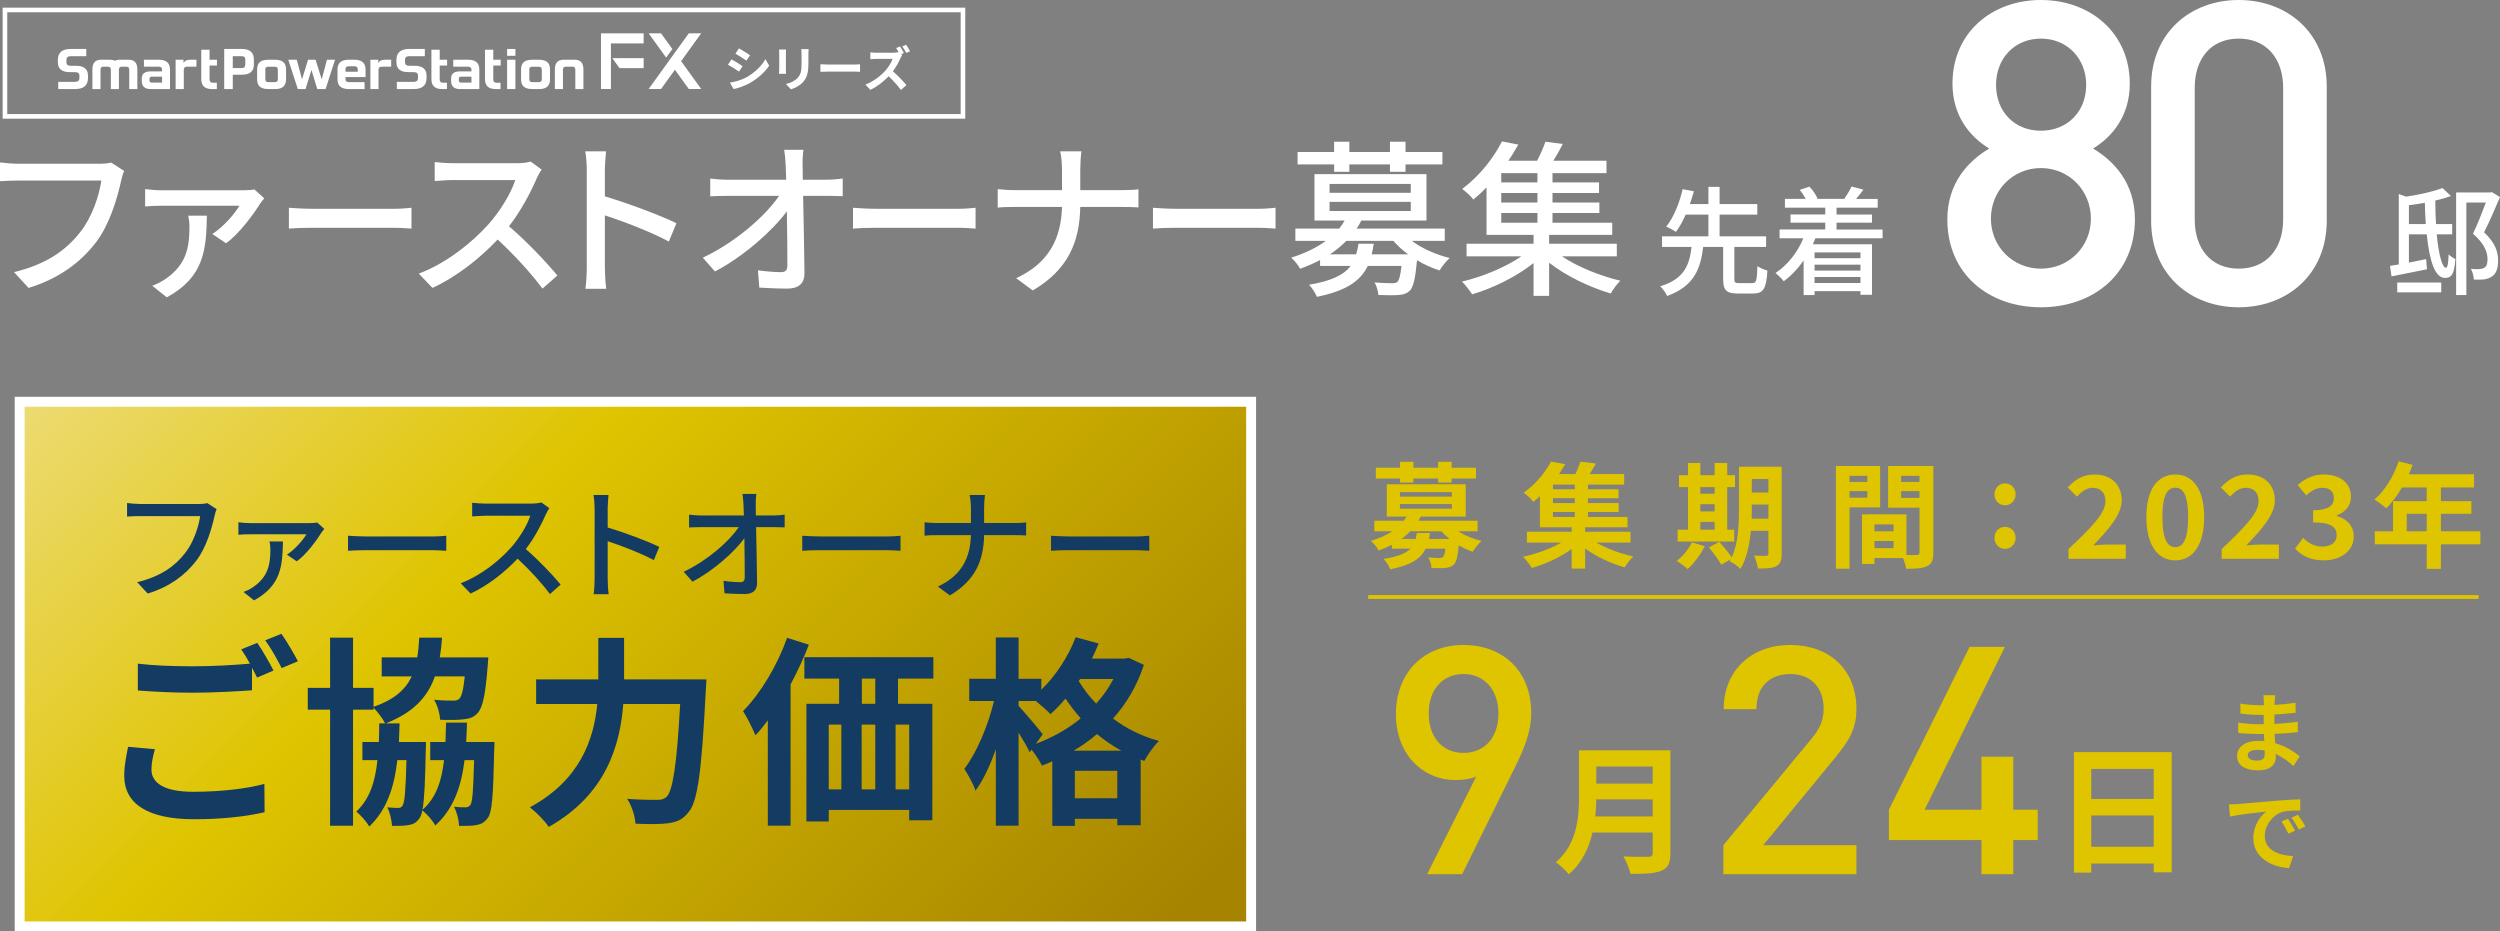 <?xml version="1.0" encoding="UTF-8"?><svg xmlns="http://www.w3.org/2000/svg" xmlns:xlink="http://www.w3.org/1999/xlink" viewBox="0 0 510 190"><rect x="0" y="0" width="510" height="190" fill="#808080" stroke="none"/><defs><style>.e{fill:url(#d);}.f{fill:none;stroke:#dfc400;stroke-miterlimit:10;stroke-width:.766px;}.g{fill:#fff;}.h{fill:#dfc400;}.i{fill:#143b61;}</style><linearGradient id="d" x1="40.06" y1="45.912" x2="219.182" y2="225.034" gradientTransform="matrix(1, 0, 0, 1, 0, 0)" gradientUnits="userSpaceOnUse"><stop offset="0" stop-color="#eddb74"/><stop offset=".347" stop-color="#dfc400"/><stop offset=".953" stop-color="#a68400"/></linearGradient></defs><g id="a"/><g id="b"><g id="c"><g><g><path d="M24.712,36.866c-.758,3.496-2.347,8.948-5.142,12.583-3.141,4.079-7.455,7.336-13.737,9.29l-2.967-3.222c6.765-1.646,10.664-4.559,13.495-8.161,2.381-2.982,3.866-7.37,4.314-10.524H3.728c-1.485,0-2.865,.068-3.728,.137v-3.84c.966,.137,2.589,.274,3.728,.274H20.466c.588,0,1.45-.035,2.209-.24l2.659,1.713c-.276,.549-.45,1.304-.622,1.989Z" style="fill:#fff;"/><path d="M53.043,41.563c-1.07,1.749-4.108,6.068-6.939,8.057l-2.795-1.886c2.243-1.405,4.626-4.182,5.522-5.76h-15.807c-1.104,0-2.245,.034-3.417,.137v-3.532c1.035,.137,2.313,.24,3.417,.24h16.601c.62,0,1.795-.068,2.277-.171l2.003,1.817c-.276,.274-.656,.823-.862,1.097Zm-19.018,19.096l-2.969-2.365c.828-.308,1.657-.686,2.589-1.302,4.314-2.915,5.004-6.344,5.004-10.766,0-.753-.102-1.509-.24-2.228h3.796c-.138,6.925-.518,12.48-8.179,16.662Z" style="fill:#fff;"/><path d="M63.564,42.592h16.898c1.491,0,2.703-.137,3.479-.207v4.251c-.684-.034-2.111-.171-3.479-.171h-16.898c-1.709,0-3.572,.068-4.629,.171v-4.251c1.026,.069,2.951,.207,4.629,.207Z" style="fill:#fff;"/><path d="M109.491,36.385c-1.207,2.812-3.244,6.686-5.66,9.772,3.555,3.017,7.731,7.439,9.872,10.045l-3.037,2.673c-2.279-3.085-5.73-6.857-9.146-10.011-3.693,3.909-8.353,7.578-13.289,9.874l-2.795-2.914c5.592-2.125,10.768-6.239,14.186-10.045,2.347-2.606,4.66-6.378,5.488-9.051h-12.667c-1.346,0-3.209,.171-3.762,.205v-3.874c.69,.103,2.691,.24,3.762,.24h12.805c1.277,0,2.415-.137,3.002-.344l2.245,1.646c-.242,.344-.76,1.2-1.002,1.783Z" style="fill:#fff;"/><path d="M119.703,34.706c0-1.097-.104-2.673-.312-3.84h4.246c-.104,1.131-.242,2.64-.242,3.84v5.348c4.592,1.371,11.148,3.806,14.6,5.486l-1.553,3.737c-3.624-1.954-9.25-4.114-13.047-5.348v10.595c0,1.062,.104,3.154,.276,4.388h-4.244c.172-1.2,.276-3.053,.276-4.388v-19.817Z" style="fill:#fff;"/><path d="M163.734,33.678c0,.823,.034,1.817,.034,2.982h4.936c1,0,2.485-.137,3.209-.239v3.599c-.932-.034-2.175-.069-3.037-.069h-5.04c.104,5.074,.242,11.418,.276,15.84,0,1.988-1.173,3.085-3.486,3.085-1.899,0-3.9-.102-5.729-.205l-.276-3.532c1.587,.24,3.486,.378,4.728,.378,.932,0,1.277-.445,1.277-1.371,0-2.572-.034-6.857-.104-11.04-2.967,4.013-8.8,9.188-14.668,12.275l-2.485-2.812c6.869-3.256,12.805-8.57,15.566-12.617h-10.526c-1.208,0-2.383,.035-3.521,.103v-3.633c.966,.137,2.347,.239,3.451,.239h12.045c-.034-1.131-.068-2.159-.102-2.982-.07-1.371-.174-2.297-.312-3.12h3.935c-.138,.994-.208,2.125-.172,3.12Z" style="fill:#fff;"/><path d="M178.64,42.592h16.898c1.491,0,2.703-.137,3.479-.207v4.251c-.684-.034-2.111-.171-3.479-.171h-16.898c-1.709,0-3.572,.068-4.629,.171v-4.251c1.026,.069,2.951,.207,4.629,.207Z" style="fill:#fff;"/><path d="M216.266,30.866h4.35c-.138,.892-.242,2.675-.242,3.703v4.217h8.559c1.346,0,2.693-.069,3.313-.171v3.703c-.62-.069-2.139-.103-3.347-.103h-8.525c-.138,7.234-2.519,12.822-9.698,17.039l-3.383-2.502c6.627-3.051,9.182-8.057,9.354-14.537h-9.56c-1.381,0-2.693,.034-3.555,.137v-3.772c.828,.103,2.175,.207,3.486,.207h9.63v-4.217c0-1.097-.138-2.811-.38-3.703Z" style="fill:#fff;"/><path d="M239.834,42.592h16.898c1.491,0,2.703-.137,3.479-.207v4.251c-.684-.034-2.111-.171-3.479-.171h-16.898c-1.709,0-3.572,.068-4.629,.171v-4.251c1.026,.069,2.951,.207,4.629,.207Z" style="fill:#fff;"/><path d="M288.004,49.139c2.071,1.544,4.97,2.812,7.731,3.498-.69,.582-1.587,1.749-2.071,2.536-1.553-.513-3.141-1.199-4.59-2.091-.346,3.772-.76,5.486-1.485,6.241-.656,.582-1.311,.787-2.313,.857-.793,.068-2.381,.068-4.072,0-.07-.789-.38-1.852-.794-2.572,1.485,.137,2.969,.171,3.555,.171,.552,0,.828-.068,1.104-.274,.344-.342,.62-1.268,.828-3.256h-6.869c-1.485,3.051-4.348,5.074-10.388,6.308-.276-.755-1.036-1.886-1.588-2.469,4.66-.789,7.111-2.023,8.491-3.84h-6.247v-1.2c-1.208,.652-2.589,1.234-4.073,1.783-.344-.72-1.242-1.783-1.829-2.264,2.899-.924,5.28-2.091,7.075-3.428h-6.213v-2.502h8.94c.448-.549,.794-1.063,1.104-1.646h-6.144v-9.463h22.849v9.463h-13.287c-.312,.582-.588,1.097-.966,1.646h17.981v2.502h-6.731Zm-15.842-15.598h-7.455v-2.538h7.455v-2.091h3.107v2.091h8.283v-2.091h3.175v2.091h7.523v2.538h-7.523v1.509h-3.175v-1.509h-8.283v1.509h-3.107v-1.509Zm-.931,5.794h16.567v-1.817h-16.567v1.817Zm0,3.703h16.567v-1.852h-16.567v1.852Zm16.049,8.845c-1.174-.823-2.175-1.783-3.037-2.743h-9.596c-.966,.96-2.071,1.92-3.347,2.743h5.35c.206-.686,.38-1.405,.482-2.159h3.107c-.104,.753-.242,1.473-.414,2.159h7.455Z" style="fill:#fff;"/><path d="M318.643,52.293c3.211,2.16,7.835,4.013,11.909,4.972-.656,.65-1.554,1.817-1.969,2.606-4.28-1.27-9.112-3.566-12.563-6.274v6.754h-3.175v-6.686c-3.486,2.778-8.317,5.144-12.527,6.378-.484-.755-1.416-1.954-2.071-2.606,4.142-.96,8.836-2.914,12.113-5.144h-11.183v-2.57h13.668v-1.818h-9.594v-9.667c-.828,.857-1.727,1.68-2.693,2.469-.516-.72-1.587-1.68-2.277-2.16,3.796-2.846,6.593-6.65,8.111-9.703l3.347,.652c-.622,1.063-1.277,2.194-2.037,3.291h5.868c.655-1.268,1.311-2.743,1.691-3.874l3.555,.445c-.622,1.2-1.278,2.401-1.933,3.428h10.837v2.538h-11.01v1.884h9.492v2.16h-9.492v1.954h9.562v2.126h-9.562v1.988h12.185v2.469h-12.875v1.818h13.806v2.57h-11.183Zm-5.004-16.97h-7.385v1.884h7.385v-1.884Zm0,4.045h-7.385v1.954h7.385v-1.954Zm-7.385,6.068h7.385v-1.988h-7.385v1.988Z" style="fill:#fff;"/></g><path d="M357.471,57.756c.802,0,.947-.482,1.044-3.47,.486,.386,1.455,.747,2.038,.915-.219,3.688-.825,4.676-2.888,4.676h-3.154c-2.401,0-2.984-.723-2.984-2.988v-6.507h-4.075c-.536,4.458-1.845,8.001-7.351,10.001-.268-.602-.9-1.494-1.408-1.976,4.973-1.518,5.969-4.434,6.381-8.025h-6.018v-2.168h9.461v-4.435h-4.632c-.583,1.302-1.238,2.53-1.991,3.519-.533-.361-1.429-.844-1.988-1.06,1.624-1.976,2.813-5.206,3.347-7.641l2.305,.434c-.242,.82-.51,1.712-.825,2.604h3.784v-3.519h2.28v3.519h7.692v2.144h-7.692v4.435h9.489v2.168h-6.479v6.507c0,.747,.145,.868,.97,.868h2.693Z" style="fill:#fff;"/><path d="M370.338,48.599c-.169,.408-.338,.818-.508,1.228h12.056v10.316h-2.352v-.747h-9.365v.794h-2.232v-7.06c-1.166,1.686-2.547,3.133-4.052,4.242-.339-.458-1.189-1.278-1.675-1.688,2.451-1.615,4.465-4.145,5.678-7.084h-4.853v-1.784h9.316v-1.397h-7.085v-1.663h7.085v-1.397h-8.225v-1.784h4.246c-.315-.602-.776-1.3-1.238-1.831l1.991-.674c.679,.723,1.382,1.734,1.65,2.435l-.195,.071h5.823l-.145-.048c.484-.699,1.14-1.759,1.455-2.481l2.427,.65c-.51,.674-1.044,1.35-1.506,1.88h4.416v1.784h-8.394v1.397h7.228v1.663h-7.228v1.397h9.388v1.784h-13.708Zm-.169,2.891v1.181h9.365v-1.181h-9.365Zm9.365,2.507h-9.365v1.204h9.365v-1.204Zm0,3.735v-1.229h-9.365v1.229h9.365Z" style="fill:#fff;"/><path d="M497.093,47.803c.413,4.506,1.213,6.82,1.843,6.82,.364,0,.51-.699,.581-2.748,.39,.41,.949,.795,1.384,.965-.218,3.156-.825,3.856-2.134,3.856-1.943,0-3.131-3.157-3.713-8.893h-3.638v5.76c1.14-.218,2.329-.458,3.518-.7l.169,2.073c-2.498,.507-5.168,1.036-7.231,1.446l-.315-2.144c.534-.073,1.14-.194,1.796-.289v-14.364l1.504,.531c2.742-.41,5.652-1.062,7.4-1.76l1.748,1.639c-.947,.337-2.04,.65-3.203,.915,0,1.784,.049,3.375,.146,4.797h3.299v2.097h-3.154Zm-8.054,9.832h8.975v2.001h-8.975v-2.001Zm5.821-11.929c-.096-1.326-.145-2.796-.193-4.338-1.091,.194-2.183,.361-3.25,.507v3.832h3.443Zm15.141-5.495c-.971,2.289-2.183,5.061-3.252,7.183,2.329,2.168,2.862,4.072,2.862,5.711,.026,1.591-.364,2.723-1.26,3.301-.437,.313-.994,.482-1.626,.603-.606,.048-1.382,.048-2.061,.024-.026-.628-.244-1.567-.607-2.194,.656,.073,1.26,.097,1.722,.048,.39-.024,.728-.097,1.02-.265,.484-.289,.656-.916,.656-1.783,0-1.399-.681-3.182-2.961-5.158,.921-1.928,1.917-4.482,2.62-6.363h-3.979v18.87h-2.085v-20.918h6.963l.339-.073,1.65,1.012Z" style="fill:#fff;"/><g><path d="M195.975,2.503V23.272H1.479V2.503H195.975m.94-.94H.539V24.212H196.915V1.563h0Z" style="fill:#fff;"/><g><g><path d="M151.486,13.5l-.724,1.105c-.567-.386-1.597-1.055-2.262-1.4l.724-1.094c.666,.355,1.757,1.036,2.262,1.389Zm.804,2.259c1.686-.937,3.066-2.288,3.859-3.696l.763,1.339c-.923,1.36-2.321,2.612-3.948,3.54-1.012,.571-2.431,1.063-3.315,1.221l-.744-1.3c1.111-.187,2.303-.513,3.385-1.104Zm.724-4.485l-.744,1.094c-.555-.384-1.588-1.055-2.243-1.42l.724-1.084c.655,.355,1.746,1.055,2.262,1.41Z" style="fill:#fff;"/><path d="M160.324,10.859v3.332c0,.247,.01,.631,.029,.858h-1.439c.01-.187,.049-.573,.049-.868v-3.322c0-.187-.01-.532-.039-.758h1.429c-.019,.226-.029,.444-.029,.758Zm4.593,.148v1.951c0,2.12-.416,3.036-1.152,3.845-.655,.71-1.688,1.192-2.412,1.42l-1.03-1.084c.981-.227,1.785-.602,2.381-1.242,.684-.739,.812-1.478,.812-3.015v-1.873c0-.395-.019-.71-.058-.986h1.498c-.019,.276-.039,.591-.039,.986Z" style="fill:#fff;"/><path d="M168.961,13.166h5.327c.468,0,.903-.04,1.161-.06v1.547c-.239-.01-.744-.048-1.161-.048h-5.327c-.565,0-1.231,.019-1.598,.048v-1.547c.357,.029,1.082,.06,1.598,.06Z" style="fill:#fff;"/><path d="M184.394,10.82l-.565,.236,.229,.168c-.08,.119-.258,.415-.348,.621-.336,.77-.892,1.813-1.558,2.701,.983,.847,2.183,2.109,2.768,2.819l-1.13,.986c-.645-.887-1.567-1.902-2.501-2.79-1.051,1.094-2.371,2.13-3.729,2.761l-1.023-1.065c1.598-.591,3.135-1.794,4.069-2.828,.655-.739,1.26-1.715,1.48-2.415h-3.365c-.416,0-.962,.06-1.169,.069v-1.4c.266,.04,.872,.069,1.169,.069h3.503c.427,0,.823-.05,1.022-.118l.12,.089c-.169-.316-.367-.661-.546-.928l.783-.324c.258,.374,.625,1.005,.793,1.35Zm1.26-.355l-.783,.336c-.208-.405-.536-.986-.804-1.35l.784-.326c.266,.374,.624,.995,.802,1.341Z" style="fill:#fff;"/></g><g><g><path d="M11.884,18.17v-1.471h3.412c.602,0,.902-.261,.902-.781v-.481c0-.481-.292-.722-.872-.722h-1.087c-1.626,0-2.44-.673-2.44-2.02v-.455c0-1.501,.874-2.253,2.622-2.253h3.175v1.473h-3.175c-.582,0-.872,.26-.872,.781v.455c0,.482,.29,.724,.872,.724h1.085c1.628,0,2.441,.672,2.441,2.018v.481c0,1.502-.882,2.252-2.642,2.252h-3.42Z" style="fill:#fff;"/><path d="M30.756,18.17c-1.221,0-1.832-.54-1.832-1.623v-.584c0-.934,.615-1.401,1.847-1.401h2.298v-.336c0-.414-.227-.62-.677-.62h-3.03v-1.424h3.03c1.521,0,2.282,.665,2.282,1.996v3.991h-3.918Zm2.313-2.533h-2.072c-.339,0-.508,.151-.508,.453v.351c0,.273,.169,.41,.508,.41h2.072v-1.214Z" style="fill:#fff;"/><path d="M35.827,18.17v-5.987h1.605v.653c.173-.257,.364-.43,.585-.521,.222-.089,.53-.133,.927-.133h1.129v1.424h-1.917c-.445,0-.664,.209-.664,.629v3.934h-1.665Z" style="fill:#fff;"/><path d="M43.243,18.17c-1.457,0-2.187-.676-2.187-2.03v-6h1.693v2.043h1.509v1.19h-1.509v2.813c0,.459,.221,.689,.664,.689h.818v1.295h-.989Z" style="fill:#fff;"/><path d="M45.74,18.171V9.987h3.594c1.637,0,2.455,.717,2.455,2.15v1.027c0,1.384-.815,2.079-2.445,2.079h-1.858v2.929h-1.747Zm4.3-6.024c0-.459-.242-.687-.728-.687h-1.825v2.425h1.825c.485,0,.728-.239,.728-.721v-1.017Z" style="fill:#fff;"/><path d="M54.817,18.17c-.847,0-1.454-.165-1.82-.489-.367-.329-.548-.847-.548-1.555v-1.899c0-.725,.187-1.246,.563-1.566,.374-.318,.975-.479,1.805-.479h1.169c.845,0,1.452,.162,1.817,.485,.368,.323,.552,.841,.552,1.559v1.899c0,.687-.177,1.197-.537,1.536-.358,.339-.919,.508-1.692,.508h-1.309Zm1.861-3.957c0-.404-.209-.606-.621-.606h-1.325c-.404,0-.606,.186-.606,.559v1.985c0,.197,.044,.344,.141,.449,.093,.107,.25,.157,.465,.157h1.325c.412,0,.621-.186,.621-.559v-1.985Z" style="fill:#fff;"/><polygon points="64.728 18.17 63.532 14.259 62.332 18.17 60.752 18.17 58.808 12.182 60.542 12.182 61.613 16.197 62.841 12.182 64.376 12.182 65.63 16.197 66.702 12.182 68.352 12.182 66.42 18.17 64.728 18.17" style="fill:#fff;"/><path d="M71.146,18.17c-1.533,0-2.299-.666-2.299-1.994v-1.998c0-1.331,.766-1.996,2.299-1.996h1.128c1.532,0,2.298,.665,2.298,1.996v1.54h-4.089v.421c0,.412,.219,.617,.663,.617h3.227v1.414h-3.227Zm1.832-4.029c0-.42-.226-.629-.677-.629h-1.155c-.444,0-.663,.209-.663,.629v.492h2.495v-.492Z" style="fill:#fff;"/><path d="M75.559,18.17v-5.987h1.605v.653c.17-.257,.365-.43,.586-.521,.221-.089,.531-.133,.924-.133h1.127v1.424h-1.917c-.443,0-.664,.209-.664,.629v3.934h-1.662Z" style="fill:#fff;"/><path d="M80.956,18.17v-1.471h3.411c.602,0,.901-.261,.901-.781v-.481c0-.481-.289-.722-.873-.722h-1.087c-1.624,0-2.439-.673-2.439-2.02v-.455c0-1.501,.877-2.253,2.623-2.253h3.173v1.473h-3.173c-.584,0-.874,.26-.874,.781v.455c0,.482,.29,.724,.874,.724h1.086c1.626,0,2.44,.672,2.44,2.018v.481c0,1.502-.881,2.252-2.643,2.252h-3.42Z" style="fill:#fff;"/><path d="M90.192,18.17c-1.456,0-2.183-.676-2.183-2.03v-6h1.689v2.043h1.51v1.19h-1.51v2.813c0,.459,.222,.689,.664,.689h.815v1.295h-.985Z" style="fill:#fff;"/><path d="M93.865,18.17c-1.224,0-1.835-.54-1.835-1.623v-.584c0-.934,.616-1.401,1.847-1.401h2.299v-.336c0-.414-.227-.62-.678-.62h-3.031v-1.424h3.031c1.524,0,2.284,.665,2.284,1.996v3.991h-3.918Zm2.312-2.533h-2.073c-.34,0-.506,.151-.506,.453v.351c0,.273,.167,.41,.506,.41h2.073v-1.214Z" style="fill:#fff;"/><path d="M101.122,18.17c-1.459,0-2.186-.676-2.186-2.03v-6h1.69v2.043h1.512v1.19h-1.512v2.813c0,.459,.222,.689,.665,.689h.816v1.295h-.986Z" style="fill:#fff;"/><path d="M103.452,9.987h1.692v1.399h-1.692v-1.399Zm0,2.195h1.692v5.987h-1.692v-5.987Z" style="fill:#fff;"/><path d="M108.668,18.17c-.847,0-1.455-.165-1.82-.489-.367-.329-.55-.847-.55-1.555v-1.899c0-.725,.189-1.246,.565-1.566,.376-.318,.977-.479,1.806-.479h1.168c.845,0,1.452,.162,1.82,.485,.365,.323,.549,.841,.549,1.559v1.899c0,.687-.179,1.197-.536,1.536-.356,.339-.921,.508-1.692,.508h-1.309Zm1.859-3.957c0-.404-.208-.606-.619-.606h-1.327c-.405,0-.605,.186-.605,.559v1.985c0,.197,.045,.344,.14,.449,.096,.107,.251,.157,.465,.157h1.327c.41,0,.619-.186,.619-.559v-1.985Z" style="fill:#fff;"/><path d="M26.227,12.182h-1.827c-.386,0-.704,.076-.967,.212-.26-.136-.578-.212-.965-.212h-1.826c-1.196,0-1.791,.65-1.791,1.948v4.039h1.651v-3.947c0-.41,.195-.616,.589-.616h.927c.392,0,.593,.206,.593,.616v3.947h1.647v-3.947c0-.41,.198-.616,.591-.616h.925c.396,0,.592,.206,.592,.616v3.947h1.649v-4.039c0-1.298-.596-1.948-1.788-1.948" style="fill:#fff;"/><path d="M114.843,18.17v-3.958c0-.411,.196-.618,.592-.618h1.338c.398,0,.593,.207,.593,.618v3.958h1.65v-4.04c0-1.299-.6-1.947-1.805-1.947h-2.213c-1.205,0-1.807,.648-1.807,1.947v4.04h1.652Z" style="fill:#fff;"/></g><g><polygon points="137.16 10 134.855 6.803 132.327 6.803 135.896 11.753 137.16 10" style="fill:#fff;"/><polygon points="143.038 6.803 140.51 6.803 132.327 18.151 134.855 18.151 137.682 14.23 140.51 18.151 143.038 18.151 138.946 12.477 143.038 6.803" style="fill:#fff;"/></g><g><polygon points="126.384 13.898 131.306 13.898 131.306 11.854 124.91 11.854 126.384 13.898" style="fill:#fff;"/><polygon points="122.601 6.805 122.601 18.153 124.628 18.153 124.627 8.848 131.306 8.848 131.306 6.805 122.601 6.805" style="fill:#fff;"/></g></g></g></g><g><g><rect x="4.013" y="81.959" width="251.216" height="107.028" style="fill:url(#d);"/><path d="M254.216,82.972v105.003H5.025V82.972H254.216m2.025-2.025H3v109.054h253.241V80.946h0Z" style="fill:#fff;"/></g><g><g><path d="M43.75,105.31c-.549,2.52-1.694,6.454-3.711,9.074-2.266,2.943-5.377,5.294-9.908,6.704l-2.142-2.326c4.881-1.188,7.693-3.288,9.734-5.886,1.719-2.15,2.789-5.316,3.114-7.592h-12.227c-1.07,0-2.067,.05-2.688,.097v-2.768c.697,.097,1.868,.198,2.688,.198h12.075c.423,0,1.047-.025,1.593-.175l1.918,1.238c-.199,.395-.325,.94-.448,1.435Z" style="fill:#143b61;"/><path d="M65.54,108.699c-.77,1.26-2.963,4.376-5.004,5.811l-2.016-1.36c1.619-1.015,3.335-3.018,3.985-4.156h-11.403c-.798,0-1.619,.025-2.467,.1v-2.548c.748,.1,1.669,.172,2.467,.172h11.975c.448,0,1.294-.047,1.644-.122l1.442,1.31c-.199,.198-.47,.595-.622,.793Zm-13.719,13.776l-2.14-1.708c.596-.223,1.196-.495,1.868-.94,3.111-2.1,3.61-4.573,3.61-7.764,0-.545-.076-1.088-.174-1.608h2.739c-.101,4.996-.375,9.002-5.903,12.02Z" style="fill:#143b61;"/><path d="M74.706,109.439h13.546c1.196,0,2.165-.097,2.789-.147v3.066c-.549-.022-1.694-.122-2.789-.122h-13.546c-1.369,0-2.862,.05-3.708,.122v-3.066c.821,.05,2.364,.147,3.708,.147Z" style="fill:#143b61;"/><path d="M111.335,104.963c-.871,2.028-2.338,4.824-4.083,7.049,2.565,2.175,5.578,5.366,7.121,7.247l-2.19,1.928c-1.644-2.225-4.133-4.946-6.598-7.222-2.666,2.821-6.027,5.466-9.586,7.124l-2.016-2.103c4.033-1.533,7.766-4.501,10.233-7.247,1.691-1.878,3.361-4.598,3.957-6.529h-9.138c-.969,0-2.316,.125-2.714,.147v-2.793c.498,.072,1.943,.172,2.714,.172h9.239c.921,0,1.742-.1,2.165-.248l1.619,1.188c-.174,.248-.546,.865-.723,1.285Z" style="fill:#143b61;"/><path d="M121.302,103.753c0-.793-.076-1.931-.224-2.771h3.064c-.076,.815-.176,1.903-.176,2.771v3.856c3.313,.99,8.043,2.746,10.532,3.959l-1.12,2.696c-2.616-1.41-6.673-2.968-9.412-3.858v7.642c0,.768,.076,2.276,.199,3.166h-3.061c.123-.865,.199-2.2,.199-3.166v-14.293Z" style="fill:#143b61;"/><path d="M154.171,103.01c0,.593,.022,1.31,.022,2.15h3.562c.723,0,1.792-.097,2.316-.172v2.598c-.672-.025-1.571-.05-2.193-.05h-3.635c.076,3.661,.174,8.234,.199,11.425,0,1.435-.846,2.225-2.515,2.225-1.369,0-2.812-.072-4.131-.147l-.202-2.548c1.145,.175,2.515,.273,3.411,.273,.672,0,.921-.32,.921-.988,0-1.855-.025-4.949-.073-7.964-2.142,2.893-6.349,6.626-10.583,8.855l-1.792-2.028c4.954-2.351,9.236-6.184,11.23-9.102h-7.595c-.871,0-1.717,.025-2.54,.072v-2.62c.697,.1,1.694,.172,2.49,.172h8.69c-.025-.815-.05-1.558-.076-2.15-.048-.99-.123-1.658-.224-2.25h2.84c-.101,.718-.148,1.533-.123,2.25Z" style="fill:#143b61;"/><path d="M167.372,109.439h13.543c1.196,0,2.168-.097,2.789-.147v3.066c-.549-.022-1.691-.122-2.789-.122h-13.543c-1.369,0-2.865,.05-3.711,.122v-3.066c.823,.05,2.366,.147,3.711,.147Z" style="fill:#143b61;"/><path d="M197.798,100.982h3.136c-.098,.643-.174,1.928-.174,2.671v3.043h6.175c.972,0,1.943-.05,2.392-.125v2.671c-.448-.05-1.546-.072-2.417-.072h-6.15c-.098,5.216-1.817,9.25-6.995,12.29l-2.439-1.805c4.78-2.2,6.623-5.811,6.746-10.485h-6.897c-.994,0-1.941,.022-2.562,.097v-2.721c.596,.075,1.568,.15,2.515,.15h6.945v-3.043c0-.793-.101-2.028-.274-2.671Z" style="fill:#143b61;"/><path d="M218.118,109.439h13.546c1.196,0,2.165-.097,2.789-.147v3.066c-.549-.022-1.694-.122-2.789-.122h-13.546c-1.369,0-2.862,.05-3.708,.122v-3.066c.821,.05,2.364,.147,3.708,.147Z" style="fill:#143b61;"/></g><g><path d="M30.896,156.999c0,2.676,2.526,4.526,8.494,4.526,5.595,0,10.899-.618,14.545-1.605l.042,5.764c-3.607,.865-8.578,1.441-14.38,1.441-9.488,0-14.254-3.171-14.254-8.852,0-2.387,.498-4.362,.787-5.925l5.469,.492c-.414,1.483-.703,2.799-.703,4.159Zm24.904-20.213l-3.358,1.441c-.288-.618-.664-1.316-1.036-2.017v4.612c-2.901,.206-8.037,.492-11.975,.492-4.352,0-7.956-.206-11.314-.453v-5.475c3.066,.373,6.923,.537,11.272,.537,3.937,0,8.412-.248,11.602-.537-.58-1.068-1.201-2.097-1.781-2.921l3.274-1.319c1.036,1.483,2.529,4.117,3.316,5.639Zm4.971-1.892l-3.313,1.399c-.871-1.73-2.198-4.117-3.358-5.68l3.316-1.319c1.078,1.524,2.61,4.159,3.355,5.6Z" style="fill:#143b61;"/><path d="M100.862,151.361s0,1.152-.042,1.644c-.207,9.138-.414,12.76-1.325,13.873-.706,.946-1.369,1.277-2.364,1.441-.787,.164-2.072,.164-3.481,.164-.042-1.235-.456-2.84-1.036-3.911,1.036,.125,1.865,.125,2.364,.125,.414,0,.703-.125,.994-.495,.414-.618,.58-2.921,.745-9.138h-1.946c-.706,5.68-2.364,10.045-5.968,13.336-.498-.946-1.7-2.345-2.652-3.085-.123,.782-.33,1.274-.58,1.605-.664,.946-1.327,1.274-2.28,1.399-.787,.164-2.03,.164-3.316,.164-.081-1.193-.414-2.799-.994-3.786,.994,.081,1.7,.122,2.196,.122,.414,0,.706-.081,.955-.492,.414-.618,.622-2.965,.787-9.263h-1.865c-.664,5.764-2.238,10.209-5.718,13.542-.538-.946-1.739-2.303-2.652-3.046,2.694-2.509,3.853-6.009,4.31-10.496h-3.066v-3.703h3.355c.042-1.196,.084-2.47,.084-3.789h1.201c-.496-.988-1.574-2.387-2.361-3.21v.412h-4.187v23.668h-4.682v-23.668h-4.556v-4.445h4.556v-10.248h4.682v10.248h4.187v3.869c4.226-1.483,6.505-3.5,7.791-6.215h-6.133v-3.869h7.25c.207-1.235,.33-2.595,.414-4.034h4.64c-.081,1.438-.249,2.757-.454,4.034h9.902l-.123,1.647c-.456,5.925-.997,8.56-2.072,9.714-.829,.904-1.7,1.152-2.943,1.274-.994,.125-2.775,.167-4.682,.083-.081-1.235-.538-2.963-1.243-4.075,1.616,.164,3.15,.164,3.853,.164,.58,0,.955-.042,1.285-.37,.456-.453,.829-1.728,1.12-4.568h-6.094c-1.49,4.239-4.391,7.366-10.025,9.589h2.817c-.042,1.319-.084,2.593-.126,3.789h5.511s0,1.11-.039,1.605c-.126,6.504-.291,10.206-.664,12.223,2.733-2.387,3.895-5.761,4.391-10.126h-2.817v-3.703h3.108c.042-1.235,.081-2.554,.123-3.953h4.268c-.042,1.358-.081,2.676-.165,3.953h5.76Z" style="fill:#143b61;"/><path d="M144.1,138.6s-.042,1.686-.126,2.345c-.826,16.382-1.655,22.558-3.478,24.697-1.243,1.605-2.445,2.059-4.229,2.306-1.532,.206-4.103,.206-6.629,.081-.084-1.48-.748-3.664-1.7-5.063,2.61,.206,5.055,.206,6.133,.206,.871,0,1.367-.122,1.946-.657,1.243-1.277,2.072-6.671,2.736-18.894h-11.602c-.664,8.521-3.565,18.521-15.206,25.067-.79-1.235-2.652-3.088-3.856-3.992,10.278-5.558,13.053-13.873,13.758-21.075h-12.473v-5.021h12.68v-8.482h5.262v8.482h16.783Z" style="fill:#143b61;"/><path d="M165.006,131.518c-1.036,2.718-2.322,5.475-3.73,8.109v28.814h-4.64v-21.487c-.829,1.113-1.658,2.142-2.529,3.046-.454-1.152-1.739-3.744-2.526-4.938,3.562-3.583,6.962-9.263,8.992-14.944l4.433,1.399Zm18.192,6.916v5.146h7.001v23.751h-4.722v-2.1h-16.41v2.348h-4.559v-23.999h6.673v-5.146h-7.088v-4.362h26.313v4.362h-7.208Zm-14.131,22.599h2.568v-13.214h-2.568v13.214Zm6.713-13.214v13.214h2.775v-13.214h-2.775Zm2.775-9.386h-2.733v5.146h2.733v-5.146Zm6.923,9.386h-2.778v13.214h2.778v-13.214Z" style="fill:#143b61;"/><path d="M233.355,135.635c-1.409,4.281-3.562,7.903-6.298,10.949,2.61,1.975,5.76,3.58,9.365,4.571-.994,.946-2.361,2.879-2.982,4.073l-.745-.287v13.419h-4.766v-1.319h-8.662v1.441h-4.598v-13.172c-.706,.328-1.409,.618-2.114,.865-.454-.949-1.325-2.264-2.112-3.252l-.375,.534c-.496-1.029-1.367-2.551-2.277-3.992v18.975h-4.643v-15.6c-1.159,3.294-2.568,6.34-4.142,8.44-.456-1.36-1.535-3.252-2.28-4.445,2.526-3.252,4.89-8.932,6.049-13.831h-5.055v-4.529h5.427v-8.437h4.643v8.437h4.64v2.223c2.94-2.84,5.511-6.751,7.004-10.702l4.682,1.277c-.414,1.029-.871,2.059-1.369,3.085h6.673l.829-.164,3.106,1.441Zm-22.045,16.096c3.316-1.235,6.466-2.965,9.157-5.188-1.159-1.316-2.196-2.673-3.106-4.034-.994,1.193-2.03,2.264-3.066,3.171-.622-.659-1.907-1.811-2.985-2.676h-3.52v.988c1.117,1.193,4.226,4.857,4.929,5.803l-1.409,1.936Zm17.447,1.399c-1.823-.988-3.481-2.142-4.974-3.377-1.49,1.277-3.066,2.39-4.764,3.377h9.737Zm-.829,9.714v-5.597h-8.662v5.597h8.662Zm-7.584-24.327l-.288,.412c.952,1.563,2.112,3.127,3.562,4.609,1.367-1.522,2.568-3.21,3.523-5.021h-6.797Z" style="fill:#143b61;"/></g></g></g><g><path d="M416.344,62.683c-10.633,0-19.087-6.753-19.087-17.922,0-7.359,4.184-11.861,8.541-14.459-4.009-2.424-7.495-6.753-7.495-13.246,0-10.303,7.932-17.056,18.041-17.056,10.111,0,18.129,6.753,18.129,17.056,0,6.493-3.486,10.822-7.495,13.246,4.358,2.598,8.542,7.1,8.542,14.459,0,11.169-8.542,17.922-19.176,17.922Zm0-28.398c-5.752,0-10.197,4.589-10.197,10.303s4.445,10.217,10.197,10.217c5.753,0,10.198-4.502,10.198-10.217s-4.445-10.303-10.198-10.303Zm0-26.407c-5.403,0-9.151,4.069-9.151,9.437,0,5.455,3.748,9.351,9.151,9.351,5.404,0,9.239-3.896,9.239-9.351,0-5.368-3.835-9.437-9.239-9.437Z" style="fill:#fff;"/><path d="M456.701,62.683c-9.85,0-17.868-6.666-17.868-17.662V17.662c0-10.996,8.019-17.662,17.868-17.662,9.849,0,17.954,6.666,17.954,17.662v27.359c0,10.996-8.105,17.662-17.954,17.662Zm9.064-44.762c0-5.974-3.399-10.043-9.064-10.043-5.666,0-8.978,4.069-8.978,10.043v26.84c0,5.974,3.312,10.043,8.978,10.043,5.665,0,9.064-4.069,9.064-10.043V17.922Z" style="fill:#fff;"/></g><g><g><line x1="279.113" y1="121.786" x2="505.64" y2="121.786" style="fill:none; stroke:#dfc400; stroke-miterlimit:10; stroke-width:.766px;"/><g><path d="M297.454,108.376c1.343,.842,3.038,1.568,4.78,1.965-.588,.537-1.39,1.521-1.79,2.22-.964-.326-1.954-.771-2.85-1.307-.212,2.268-.493,3.391-1.012,3.928-.495,.445-1.035,.608-1.719,.679-.612,.071-1.695,.047-2.826,.024-.048-.679-.305-1.592-.683-2.176,.943,.095,1.862,.118,2.262,.118,.352,0,.564-.047,.752-.213,.212-.21,.379-.7,.495-1.684h-4.025c-.99,2.036-2.966,3.37-7.23,4.212-.236-.655-.871-1.615-1.34-2.128,2.895-.445,4.521-1.123,5.437-2.083h-3.766v-.794c-.824,.421-1.743,.818-2.709,1.171-.281-.631-1.059-1.568-1.6-1.965,1.811-.539,3.249-1.194,4.401-1.965h-3.673v-2.152h6.006c.212-.281,.4-.56,.564-.842h-4.025v-6.595h16.104v6.595h-9.184c-.14,.281-.281,.56-.445,.842h12.055v2.152h-3.98Zm-11.843-10.759h-4.944v-2.197h4.944v-1.218h2.73v1.218h5.04v-1.218h2.754v1.218h4.968v2.197h-4.968v.818h-2.754v-.818h-5.04v.818h-2.73v-.818Zm-.024,3.696h10.596v-.913h-10.596v.913Zm0,2.457h10.596v-.937h-10.596v.937Zm6.123,4.956c-.048,.421-.119,.821-.212,1.218h4.19c-.612-.492-1.152-1.008-1.647-1.568h-6.311c-.54,.56-1.131,1.076-1.835,1.568h2.895c.095-.376,.167-.773,.236-1.218h2.685Z" style="fill:#dfc400;"/><path d="M325.657,110.691c2.119,1.215,4.944,2.27,7.534,2.831-.588,.537-1.366,1.568-1.743,2.223-2.754-.75-5.744-2.152-8.077-3.838v4.093h-2.754v-3.999c-2.33,1.684-5.368,3.109-8.122,3.859-.424-.679-1.2-1.707-1.79-2.291,2.685-.563,5.604-1.639,7.794-2.878h-7.015v-2.22h9.134v-.913h-6.475v-6.316c-.424,.397-.871,.773-1.34,1.147-.448-.631-1.366-1.473-1.978-1.87,2.614-1.873,4.521-4.327,5.58-6.364l2.895,.539c-.376,.679-.8,1.334-1.271,2.012h3.345c.4-.842,.8-1.778,1.035-2.528l3.154,.376c-.4,.747-.847,1.497-1.271,2.152h7.039v2.152h-7.391v.958h6.239v1.823h-6.239v.984h6.263v1.823h-6.263v1.008h8.074v2.105h-8.641v.913h9.253v2.22h-6.968Zm-4.404-11.833h-4.449v.958h4.449v-.958Zm0,2.781h-4.449v.984h4.449v-.984Zm-4.449,3.814h4.449v-1.008h-4.449v1.008Z" style="fill:#dfc400;"/><path d="M347.762,111.417c-.824,1.707-2.214,3.53-3.485,4.677-.516-.492-1.6-1.286-2.235-1.66,1.223-.913,2.447-2.386,3.106-3.791l2.614,.773Zm6.027-.937h-11.56v-2.431h2.119v-8.679h-1.838v-2.433h1.838v-2.478h2.518v2.478h2.921v-2.478h2.566v2.478h1.6v2.433h-1.6v8.679h1.435v2.431Zm-6.923-11.109v1.357h2.921v-1.357h-2.921Zm0,4.959h2.921v-1.473h-2.921v1.473Zm0,3.72h2.921v-1.592h-2.921v1.592Zm16.599,4.888c0,1.378-.26,2.105-1.083,2.549-.824,.445-2.026,.513-3.766,.489-.095-.723-.448-1.939-.802-2.641,1.014,.068,2.142,.047,2.473,.047,.352,0,.471-.118,.471-.492v-4.609h-3.58c-.26,2.762-.847,5.685-2.119,7.789-.448-.492-1.602-1.334-2.214-1.568,.071-.139,.167-.255,.236-.397l-1.954,1.1c-.471-.913-1.6-2.454-2.518-3.53l2.119-1.147c.847,.937,1.954,2.223,2.542,3.18,1.366-2.923,1.483-6.877,1.483-9.918v-8.581h8.713v17.728Zm-2.707-7.134v-2.878h-3.392v.865c0,.61,0,1.286-.024,2.012h3.416Zm-3.392-8.068v2.736h3.392v-2.736h-3.392Z" style="fill:#dfc400;"/><path d="M377.306,103.512v12.511h-2.778v-20.956h9.02v8.444h-6.242Zm0-6.432v1.239h3.628v-1.239h-3.628Zm3.628,4.443v-1.334h-3.628v1.334h3.628Zm13.466,11.204c0,1.497-.305,2.315-1.247,2.76-.919,.468-2.285,.537-4.309,.537-.071-.584-.331-1.449-.612-2.176h-5.839v1.194h-2.542v-10.104h1.152v-.024l7.913,.024v8.279c.916,.024,1.788,.024,2.095,0,.424,0,.564-.139,.564-.513v-9.144h-6.403v-8.492h9.229v17.66Zm-8.122-5.753h-3.885v1.402h3.885v-1.402Zm0,4.84v-1.449h-3.885v1.449h3.885Zm1.555-14.734v1.239h3.742v-1.239h-3.742Zm3.742,4.491v-1.381h-3.742v1.381h3.742Z" style="fill:#dfc400;"/><path d="M406.874,100.86c0-1.286,.919-2.247,2.145-2.247,1.247,0,2.164,.96,2.164,2.247,0,1.263-.916,2.22-2.164,2.22-1.226,0-2.145-.958-2.145-2.22Zm0,8.863c0-1.286,.919-2.244,2.145-2.244,1.247,0,2.164,.958,2.164,2.244,0,1.263-.916,2.247-2.164,2.247-1.226,0-2.145-.984-2.145-2.247Z" style="fill:#dfc400;"/><path d="M421.977,112.001c4.544-4.304,7.534-7.25,7.534-9.752,0-1.707-.943-2.739-2.614-2.739-1.271,0-2.307,.844-3.202,1.802l-1.883-1.87c1.6-1.707,3.154-2.644,5.532-2.644,3.297,0,5.487,2.081,5.487,5.264,0,2.946-2.733,5.987-5.839,9.213,.871-.092,2.023-.187,2.85-.187h3.813v2.902h-11.679v-1.989Z" style="fill:#dfc400;"/><path d="M437.855,105.477c0-5.709,2.33-8.679,5.908-8.679,3.58,0,5.887,2.994,5.887,8.679,0,5.73-2.307,8.839-5.887,8.839-3.578,0-5.908-3.109-5.908-8.839Zm8.522,0c0-4.68-1.107-5.987-2.614-5.987s-2.635,1.307-2.635,5.987c0,4.701,1.128,6.15,2.635,6.15s2.614-1.449,2.614-6.15Z" style="fill:#dfc400;"/><path d="M453.218,112.001c4.542-4.304,7.534-7.25,7.534-9.752,0-1.707-.943-2.739-2.614-2.739-1.271,0-2.309,.844-3.202,1.802l-1.886-1.87c1.602-1.707,3.157-2.644,5.535-2.644,3.294,0,5.485,2.081,5.485,5.264,0,2.946-2.73,5.987-5.839,9.213,.871-.092,2.026-.187,2.85-.187h3.813v2.902h-11.676v-1.989Z" style="fill:#dfc400;"/><path d="M468.202,111.906l1.623-2.173c1.038,1.005,2.309,1.776,3.885,1.776,1.766,0,2.969-.842,2.969-2.291,0-1.636-1.014-2.644-4.804-2.644v-2.478c3.202,0,4.237-1.052,4.237-2.502,0-1.31-.847-2.083-2.33-2.083-1.247,0-2.262,.587-3.297,1.544l-1.764-2.105c1.507-1.31,3.178-2.152,5.225-2.152,3.369,0,5.651,1.636,5.651,4.538,0,1.823-1.083,3.086-2.897,3.812v.118c1.954,.513,3.461,1.939,3.461,4.162,0,3.088-2.802,4.888-6.12,4.888-2.754,0-4.616-1.029-5.839-2.41Z" style="fill:#dfc400;"/><path d="M506,111.043h-8.053v5.003h-2.895v-5.003h-10.596v-2.667h3.721v-6.15h6.875v-2.783h-5.04c-.964,1.66-2.095,3.157-3.202,4.256-.54-.468-1.743-1.405-2.426-1.802,2.121-1.776,3.933-4.769,4.944-7.787l2.85,.723c-.212,.655-.471,1.286-.776,1.918h13.302v2.691h-6.758v2.783h6.218v2.596h-6.218v3.554h8.053v2.667Zm-10.948-2.667v-3.554h-4.073v3.554h4.073Z" style="fill:#dfc400;"/></g></g><g><path d="M308.896,156.848l-10.622,21.495h-7.146l10.031-19.931c-1.246,.52-2.754,.716-4.196,.716-6.753,0-12.195-5.276-12.195-13.417,0-8.533,5.704-14.135,13.769-14.135,8.065,0,13.835,5.277,13.835,13.875,0,3.778-1.442,7.36-3.475,11.398Zm-10.36-19.345c-4.196,0-7.081,3.126-7.081,8.077,0,4.56,2.623,8.012,7.081,8.012,4.196,0,7.147-2.997,7.147-8.012,0-4.951-2.951-8.077-7.147-8.077Z" style="fill:#dfc400;"/><path d="M340.766,174.023c0,2.052-.488,3.022-1.808,3.592-1.377,.599-3.385,.656-6.34,.656-.2-.998-.89-2.622-1.435-3.564,2.009,.114,4.418,.086,5.049,.086,.688,0,.918-.228,.918-.827v-4.134h-12.277c-.746,3.193-2.181,6.301-4.848,8.524-.517-.713-1.894-1.967-2.64-2.452,4.332-3.678,4.733-9.123,4.733-13.456v-9.38h18.646v20.955Zm-3.615-7.47v-3.478h-11.503c-.028,1.084-.086,2.281-.201,3.478h11.704Zm-11.503-10.179v3.478h11.503v-3.478h-11.503Z" style="fill:#dfc400;"/><path d="M351.566,178.343v-5.927l17.965-21.691c1.771-2.15,2.492-3.843,2.492-6.188,0-4.169-2.492-7.034-6.819-7.034-3.54,0-6.885,1.954-6.885,7.164h-6.688c0-7.881,5.639-13.093,13.572-13.093,7.999,0,13.507,5.016,13.507,13.027,0,4.104-1.508,6.514-4.393,10.031l-14.622,17.783h19.015v5.927h-27.145Z" style="fill:#dfc400;"/><path d="M410.708,171.373v6.97h-6.491v-6.97h-18.883v-6.188l16.457-33.219h7.213l-16.392,33.219h11.604v-10.813h6.491v10.813h4.983v6.188h-4.983Z" style="fill:#dfc400;"/><path d="M443.025,153.438v24.519h-3.672v-1.796h-12.737v1.853h-3.528v-24.576h19.938Zm-16.409,3.422v6.13h12.737v-6.13h-12.737Zm12.737,15.88v-6.386h-12.737v6.386h12.737Z" style="fill:#dfc400;"/></g><g><path d="M467.857,156.29c-.942-.899-2.181-1.816-3.604-2.476,.019,.239,.019,.459,.019,.642,0,1.523-1.164,2.697-3.529,2.697-2.864,0-4.38-1.083-4.38-2.954,0-1.816,1.663-3.081,4.436-3.081,.369,0,.739,.018,1.108,.055l-.074-1.431h-.924c-1.053,0-3.123-.074-4.306-.221v-2.11c1.035,.202,3.382,.331,4.324,.331h.869v-1.907h-.869c-1.146,0-2.846-.111-3.88-.275l-.019-2.037c1.127,.221,2.79,.331,3.88,.331h.905v-.826c0-.312-.036-.862-.092-1.211h2.439c-.056,.349-.111,.807-.13,1.248l-.019,.733c1.404-.073,2.717-.201,4.269-.44l.037,2.054c-1.183,.11-2.605,.257-4.324,.348l-.019,1.908c1.812-.074,3.326-.239,4.768-.422l.019,2.11c-1.607,.183-3.012,.293-4.73,.348,.019,.623,.074,1.265,.111,1.889,2.254,.66,3.973,1.853,5.007,2.697l-1.293,1.999Zm-5.876-3.191c-.48-.074-.979-.128-1.479-.128-1.257,0-1.959,.477-1.959,1.083,0,.678,.629,1.1,1.866,1.1,.961,0,1.59-.275,1.59-1.302,0-.183,0-.441-.019-.752Z" style="fill:#dfc400;"/><path d="M456.456,164.019c1.497-.11,4.453-.385,7.724-.66,1.849-.165,3.807-.257,5.063-.294l.019,2.275c-.961,0-2.494,.018-3.474,.238-2.144,.568-3.77,2.825-3.77,4.934,0,2.917,2.753,3.98,5.783,4.127l-.831,2.458c-3.752-.238-7.299-2.256-7.299-6.108,0-2.568,1.44-4.549,2.642-5.429-1.552,.165-5.321,.569-7.391,1.009l-.222-2.458c.702-.018,1.386-.055,1.755-.091Zm11.733,5.448l-1.367,.605c-.462-.972-.85-1.688-1.404-2.495l1.331-.55c.443,.642,1.09,1.742,1.44,2.439Zm2.107-.88l-1.35,.642c-.499-.973-.905-1.633-1.496-2.422l1.33-.587c.443,.605,1.146,1.669,1.516,2.366Z" style="fill:#dfc400;"/></g></g></g></g></g></svg>